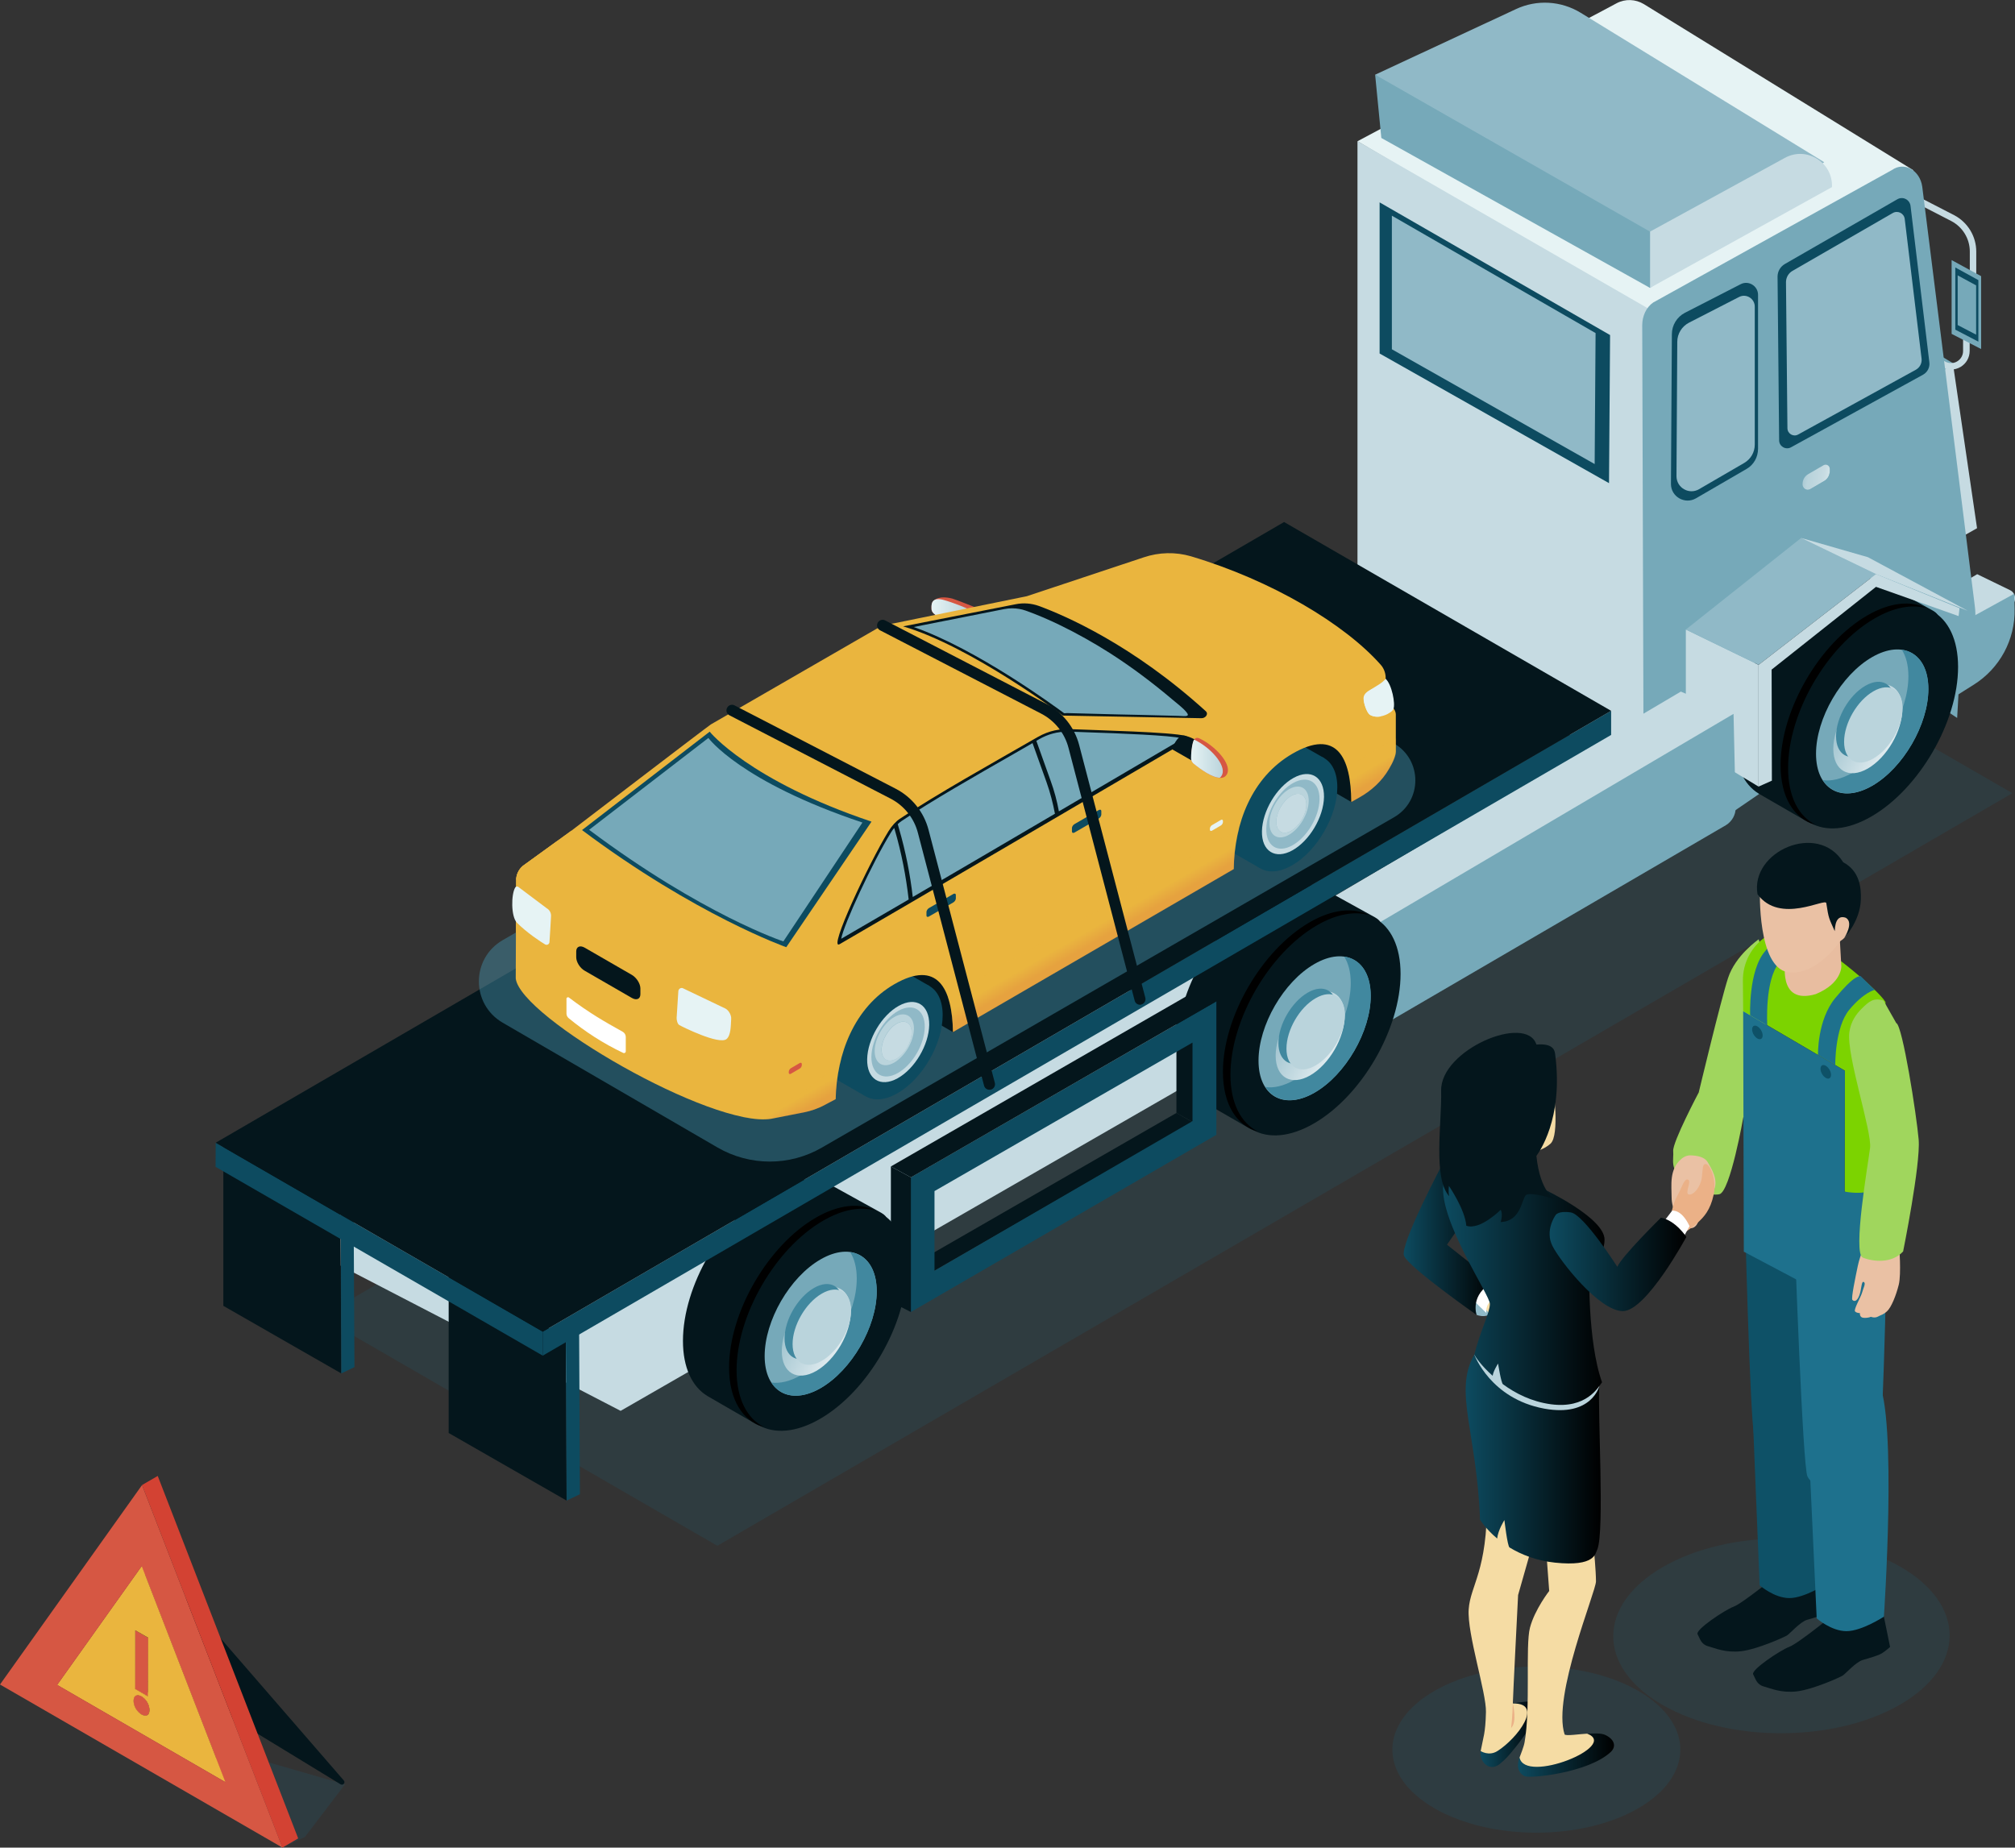 <?xml version="1.0" encoding="UTF-8"?> <svg xmlns="http://www.w3.org/2000/svg" xmlns:xlink="http://www.w3.org/1999/xlink" version="1.1" id="Layer_1" x="0px" y="0px" viewBox="0 0 1529.2 1402.3" style="enable-background:new 0 0 1529.2 1402.3;" xml:space="preserve"><rect x="0" y="0" width="1529.2" height="1402.3" fill="#333333" stroke="none"/> <style type="text/css"> .st0{opacity:0.16;enable-background:new ;} .st1{fill:#176D89;} .st2{fill:#76A9B9;} .st3{fill:#04161C;} .st4{fill:url(#SVGID_1_);} .st5{fill:url(#SVGID_00000175294129242601465330000016848717156588742329_);} .st6{fill:#41889F;} .st7{fill:url(#SVGID_00000071531909300031082670000003579367175767097756_);} .st8{fill:url(#SVGID_00000072999527818718726450000000142200952119930782_);} .st9{fill:#BAD4DC;} .st10{fill:#C6DBE2;} .st11{fill:#E6F3F4;} .st12{fill:url(#SVGID_00000161604774871787615390000003407936536873301687_);} .st13{fill:url(#SVGID_00000150066163830916932660000013058746616674088072_);} .st14{fill:url(#SVGID_00000092439573968009697890000011793336696801973647_);} .st15{fill:#90B9C7;} .st16{fill:url(#SVGID_00000175299804205051147720000014777582887583752887_);} .st17{fill:url(#SVGID_00000060002510134940504520000013651292048286155967_);} .st18{fill:#0D4B60;} .st19{fill:url(#SVGID_00000027580333326038722370000016780843042482443681_);} .st20{fill:url(#SVGID_00000058554359217054986900000014071355878409448109_);} .st21{opacity:0.5;} .st22{fill:#D65743;} .st23{fill:url(#SVGID_00000049919709095802574110000001553541866182328733_);} .st24{fill:#EAB53E;} .st25{opacity:0.2;fill:url(#SVGID_00000080189660310854612350000010117475921853636992_);enable-background:new ;} .st26{fill:url(#SVGID_00000103979380248310350010000013146847544413402265_);} .st27{fill:#FFFFFF;} .st28{opacity:0.16;fill:#176D89;enable-background:new ;} .st29{fill:url(#SVGID_00000083780569672894555680000012517548545359661216_);} .st30{fill:#D34233;} .st31{fill:#A0D65D;} .st32{fill:#0E5167;} .st33{fill:#7CD300;} .st34{fill:#1E718D;} .st35{fill:#E8BDA0;} .st36{fill:#EAC1A4;} .st37{fill:#F5DCA4;} .st38{fill:url(#SVGID_00000060031701724652359520000005635532278359189395_);} .st39{fill:url(#SVGID_00000182527067181873599070000012115755898755089835_);} .st40{fill:#EBB187;} .st41{fill:url(#SVGID_00000083790807028245333620000016065220550255044793_);} .st42{fill:url(#SVGID_00000181084754479446621800000007001745180557705360_);} .st43{fill:url(#SVGID_00000176021976308010879490000000914636778783717768_);} .st44{fill:url(#SVGID_00000134211474384286819760000000376183496973632140_);} </style> <g> <g id="uuid-be500b30-bb7d-4c9b-8afe-59262fe7690e"> <g> <g class="st0"> <polygon class="st1" points="1527.2,602 544.4,1173.2 243.5,999.4 1226.3,428.3 "></polygon> </g> <g> <g> <g> <polygon class="st2" points="1482.7,276 1464.1,264.9 1467.2,287.6 "></polygon> <g> <path class="st3" d="M274.6,905.8c0,20.4,7,34.8,18.5,41.8c0.3,0.2,36.1,20.9,36.5,21.1c11.9,6.7,4.3-8.4,22.4-18.9 c36.4-21,65.8-71.8,65.8-113.5c0-20.6,19.1-20.8,7.4-27.7c-0.3-0.2-38.4-21.3-38.7-21.4c-11.9-6.4-28.1-5.2-46,5.1 C304,813.2,274.6,864,274.6,905.8L274.6,905.8z"></path> <path class="st3" d="M312.7,927.4c0,41.7,29.5,58.5,65.8,37.5c36.4-21,65.8-71.8,65.8-113.5s-29.5-58.5-65.8-37.5 C342.2,834.8,312.7,885.7,312.7,927.4z"></path> <radialGradient id="SVGID_1_" cx="-3867.685" cy="514.823" r="71.12" gradientTransform="matrix(-1 0 0 -1 -3502.72 1402)" gradientUnits="userSpaceOnUse"> <stop offset="0" style="stop-color:#FFFFFF"></stop> <stop offset="1" style="stop-color:#000000"></stop> </radialGradient> <path class="st4" d="M375.4,812.3c17.4-10.1,33.3-11.4,45-5.5c-11-3.1-24.6-0.8-39.4,7.7c-36.4,21-65.8,71.8-65.8,113.5 c0,21.7,8,36.7,20.8,43.1c-16.1-4.5-26.5-20.5-26.5-45.3C309.5,884.1,339,833.3,375.4,812.3L375.4,812.3z"></path> <linearGradient id="SVGID_00000081641455585473046780000007331967677312364942_" gradientUnits="userSpaceOnUse" x1="-3847.488" y1="528.076" x2="-3999.658" y2="444.746" gradientTransform="matrix(-1 0 0 -1 -3502.72 1402)"> <stop offset="0" style="stop-color:#76A9B9"></stop> <stop offset="0.14" style="stop-color:#76A9B9"></stop> <stop offset="0.33" style="stop-color:#90B9C7"></stop> <stop offset="0.55" style="stop-color:#BAD4DC"></stop> <stop offset="0.58" style="stop-color:#BAD4DC"></stop> <stop offset="0.76" style="stop-color:#C6DBE2"></stop> <stop offset="1" style="stop-color:#E6F3F4"></stop> </linearGradient> <path style="fill:url(#SVGID_00000081641455585473046780000007331967677312364942_);" d="M379,843.9 c-23.5,13.5-42.5,46.5-42.5,73.4s19.1,37.8,42.5,24.3s42.5-46.5,42.5-73.4S402.5,830.3,379,843.9L379,843.9z"></path> <path class="st6" d="M363.9,931.8c23.5-13.5,42.5-46.5,42.5-73.4c0-8.3-1.8-15.1-5-20.1c12.1,1.7,20.2,12.3,20.2,29.8 c0,26.9-19.1,59.8-42.5,73.4c-16.2,9.4-30.4,7-37.5-4.2C348,938.2,355.7,936.5,363.9,931.8L363.9,931.8z"></path> <linearGradient id="SVGID_00000096025772680321932260000012929736294555783608_" gradientUnits="userSpaceOnUse" x1="6081.891" y1="542.75" x2="6193.96" y2="484.641" gradientTransform="matrix(1 0 0 -1 -5781.49 1402)"> <stop offset="0" style="stop-color:#41889F"></stop> <stop offset="1" style="stop-color:#FFFFFF"></stop> </linearGradient> <path style="fill:url(#SVGID_00000096025772680321932260000012929736294555783608_);" d="M349.5,913.5 c0,16.6,11.8,23.3,26.2,15c14.5-8.4,26.2-28.6,26.2-45.3s-11.8-23.3-26.2-15C361.3,876.6,349.5,896.9,349.5,913.5z"></path> <linearGradient id="SVGID_00000142880125371211182980000010805385709515754679_" gradientUnits="userSpaceOnUse" x1="6168.567" y1="537.621" x2="6141.948" y2="483.651" gradientTransform="matrix(1 0 0 -1 -5781.49 1402)"> <stop offset="1.000000e-02" style="stop-color:#90B9C7"></stop> <stop offset="0.23" style="stop-color:#BAD4DC"></stop> <stop offset="0.36" style="stop-color:#BAD4DC"></stop> <stop offset="0.43" style="stop-color:#90B9C7"></stop> <stop offset="0.49" style="stop-color:#76A9B9"></stop> <stop offset="0.56" style="stop-color:#76A9B9"></stop> <stop offset="0.61" style="stop-color:#41889F"></stop> <stop offset="0.76" style="stop-color:#76A9B9"></stop> <stop offset="1" style="stop-color:#76A9B9"></stop> </linearGradient> <path style="fill:url(#SVGID_00000142880125371211182980000010805385709515754679_);" d="M351.7,904 c0,14.1,10,19.8,22.2,12.7s22.2-24.2,22.2-38.3s-10-19.8-22.2-12.7S351.7,889.9,351.7,904z"></path> <path class="st9" d="M357.7,908.1c0,14.1,10,19.8,22.2,12.7s22.2-24.2,22.2-38.3s-10-19.8-22.2-12.7S357.7,894,357.7,908.1z"></path> </g> <path class="st10" d="M1436.2,509.9l-31.1-17.8l95.4-56.3l24.9,12.1c5,2.4,5.2,9.5,0.3,12.2L1436.2,509.9L1436.2,509.9z"></path> <path class="st10" d="M1494.8,208.7h5v-17.7c0-11.7-6.5-22.3-16.8-27.7l-25.8-13.3l-2.3,4.4l25.8,13.3 c8.7,4.5,14.2,13.4,14.2,23.2V208.7L1494.8,208.7z"></path> <path class="st10" d="M1480.7,280.5c2.5,0,4.9-0.7,7.2-2c4.3-2.6,6.9-7.1,6.9-12.2V255h-5v11.4c0,3.3-1.7,6.2-4.5,7.9 c-2.8,1.7-6.2,1.7-9.1,0.1l-32.1-17.6l-2.4,4.4l32.1,17.6C1476,280,1478.4,280.5,1480.7,280.5L1480.7,280.5z"></path> <polygon class="st10" points="919.1,738.3 919.1,813 471,1070.8 236.5,949.3 232.8,887.6 "></polygon> <polygon class="st10" points="1469.7,418.2 1500.4,400.9 1482.1,276 1458.6,293.3 "></polygon> <path class="st11" d="M1452.2,129.3L1247.5,3.1c-6.3-3.8-14.1-4.1-20.7-0.6l-196.6,104.7l218.7,129.8L1452.2,129.3 L1452.2,129.3z"></path> <polygon class="st10" points="1250.4,233.9 1030.2,107.1 1030.2,462.7 1265.8,601.4 "></polygon> <path class="st2" d="M1481.9,502l-215.8,147.8c-8.3,5.7-18.6-1.4-18.6-12.7l-1.2-390.2c0-7.1,3.1-13.7,8.3-17.3L1435.9,129 c9.2-6.5,21.1,0.1,22.9,12.6l39.9,318.4C1501,476.8,1494.3,493.5,1481.9,502L1481.9,502z"></path> <path class="st2" d="M1528.7,450.6l-103.3,56.8l6.3,54l66.3-41.8c19.7-12.4,31.4-34.2,30.9-57.4L1528.7,450.6L1528.7,450.6z"></path> <polygon class="st2" points="1485.3,544.9 1424.1,504.2 1425.3,442.6 1489.8,464.5 "></polygon> <g> <path class="st3" d="M1316.3,560.6c0,20.4,7,34.8,18.5,41.8c0.3,0.2,36.1,20.9,36.5,21.1c11.9,6.7,4.3-8.4,22.3-18.9 c36.4-21,65.8-71.8,65.8-113.5c0-20.6,19.1-20.8,7.4-27.7c-0.3-0.2-38.4-21.3-38.7-21.4c-11.9-6.4-28.1-5.2-46,5.1 C1345.8,468,1316.3,518.9,1316.3,560.6L1316.3,560.6z"></path> <path class="st3" d="M1354.4,582.2c0,41.7,29.5,58.5,65.8,37.5s65.8-71.8,65.8-113.5s-29.5-58.5-65.8-37.5 S1354.4,540.5,1354.4,582.2L1354.4,582.2z"></path> <radialGradient id="SVGID_00000183240455589637250810000006220255884546057911_" cx="-5073.43" cy="859.994" r="71.12" gradientTransform="matrix(1 0 0 -1 0 1402)" gradientUnits="userSpaceOnUse"> <stop offset="0" style="stop-color:#FFFFFF"></stop> <stop offset="1" style="stop-color:#000000"></stop> </radialGradient> <path style="fill:url(#SVGID_00000183240455589637250810000006220255884546057911_);" d="M1417.1,467.1 c17.4-10.1,33.3-11.4,45-5.5c-11-3.1-24.6-0.8-39.3,7.7c-36.4,21-65.8,71.8-65.8,113.6c0,21.7,8,36.7,20.8,43.1 c-16.1-4.5-26.5-20.5-26.5-45.3C1351.3,538.9,1380.8,488.1,1417.1,467.1L1417.1,467.1z"></path> <path class="st2" d="M1420.8,498.7c-23.5,13.5-42.6,46.5-42.6,73.4s19.1,37.8,42.6,24.3s42.6-46.5,42.6-73.4 S1444.3,485.2,1420.8,498.7z"></path> <path class="st6" d="M1405.7,586.6c23.5-13.5,42.6-46.5,42.6-73.4c0-8.3-1.8-15.1-5-20.1c12.1,1.6,20.2,12.3,20.2,29.8 c0,26.9-19.1,59.8-42.6,73.4c-16.2,9.4-30.3,7-37.5-4.2C1389.8,593,1397.5,591.3,1405.7,586.6L1405.7,586.6z"></path> <linearGradient id="SVGID_00000018919098076364444990000015315812030366615732_" gradientUnits="userSpaceOnUse" x1="7123.63" y1="887.92" x2="7235.701" y2="829.811" gradientTransform="matrix(1 0 0 -1 -5781.49 1402)"> <stop offset="0" style="stop-color:#41889F"></stop> <stop offset="1" style="stop-color:#FFFFFF"></stop> </linearGradient> <path style="fill:url(#SVGID_00000018919098076364444990000015315812030366615732_);" d="M1391.3,568.3 c0,16.6,11.8,23.3,26.2,15c14.5-8.4,26.2-28.6,26.2-45.3s-11.8-23.3-26.2-15C1403,531.4,1391.3,551.7,1391.3,568.3z"></path> <path class="st6" d="M1393.4,558.8c0,14.1,9.9,19.8,22.2,12.7s22.2-24.2,22.2-38.3s-9.9-19.8-22.2-12.7 S1393.4,544.7,1393.4,558.8z"></path> <path class="st9" d="M1399.5,563c0,14.1,9.9,19.8,22.2,12.7s22.2-24.2,22.2-38.3s-9.9-19.8-22.2-12.7 S1399.5,548.9,1399.5,563z"></path> </g> <linearGradient id="SVGID_00000065059153363861676770000007456558374791909765_" gradientUnits="userSpaceOnUse" x1="7126.16" y1="1045.331" x2="7177.21" y2="1036.901" gradientTransform="matrix(1 0 0 -1 -5781.49 1402)"> <stop offset="0" style="stop-color:#76A9B9"></stop> <stop offset="0.14" style="stop-color:#76A9B9"></stop> <stop offset="0.33" style="stop-color:#90B9C7"></stop> <stop offset="0.55" style="stop-color:#BAD4DC"></stop> <stop offset="0.58" style="stop-color:#BAD4DC"></stop> <stop offset="0.76" style="stop-color:#C6DBE2"></stop> <stop offset="1" style="stop-color:#E6F3F4"></stop> </linearGradient> <path style="fill:url(#SVGID_00000065059153363861676770000007456558374791909765_);" d="M1383.9,353.1l-11.7,6.8 c-2.6,1.5-4.2,4.3-4.2,7.4v0.5c0,3,3.3,4.9,5.9,3.4l10.6-6.2c2.5-1.5,4.1-4.2,4.1-7.1v-2.2 C1388.5,353.4,1386,351.9,1383.9,353.1z"></path> <g> <path class="st2" d="M1384.4,365.1l-10.6,6.2c-2.5,1.5-5.6-0.2-5.8-3.1c0,0.1,0,0.2,0,0.3v2c0,3,3.3,4.9,5.9,3.4l10.6-6.2 c2.5-1.5,4.1-4.2,4.1-7.1V358C1388.5,360.9,1387,363.6,1384.4,365.1L1384.4,365.1z"></path> </g> <polygon class="st10" points="1279.4,563.7 1334.6,597 1334.6,504.6 1279.4,477.8 "></polygon> <polygon class="st15" points="1334.6,504.6 1423.7,435.7 1366.9,408.3 1279.4,477.8 "></polygon> <polygon class="st10" points="1423.7,435.7 1487.1,461.6 1486.4,467.6 1423.7,445.4 1344.5,508.2 1344.7,592.5 1334.6,597 1334.6,504.6 "></polygon> <polygon class="st10" points="1493.4,463.6 1417.6,422.9 1366.9,408.3 1423.7,435.7 "></polygon> <path class="st10" d="M1315.6,541.8l-40-16.9l-275.1,162.5c-5.8,3.5-9.5,9.7-9.7,16.5l-1.5,50.4l54,27.3L1315.6,541.8 L1315.6,541.8z"></path> <path class="st2" d="M1317.2,613l-1.6-71.2L1036,706.6c-5.2,3.1-8.4,8.7-8.4,14.8v51.1c0,8.1,8.8,13.1,15.8,9.1l266.4-155.3 C1314.4,623.5,1317.3,618.4,1317.2,613L1317.2,613z"></path> <g> <path class="st3" d="M893.1,793.5c0,20.4,7,34.8,18.5,41.8c0.3,0.2,36.1,20.9,36.5,21.1c11.9,6.7,4.3-8.4,22.3-18.9 c36.4-21,65.8-71.8,65.8-113.5c0-20.6,19.1-20.8,7.4-27.7c-0.3-0.2-38.4-21.3-38.7-21.4c-11.9-6.4-28.1-5.2-46,5.1 C922.6,701,893.1,751.8,893.1,793.5L893.1,793.5z"></path> <path class="st3" d="M931.3,815.2c0,41.7,29.5,58.5,65.8,37.5c36.4-21,65.8-71.8,65.8-113.5s-29.5-58.5-65.8-37.5 C960.7,722.6,931.3,773.4,931.3,815.2z"></path> <radialGradient id="SVGID_00000178201844511397675730000003786159816890525338_" cx="-4650.26" cy="627.073" r="71.12" gradientTransform="matrix(1 0 0 -1 0 1402)" gradientUnits="userSpaceOnUse"> <stop offset="0" style="stop-color:#FFFFFF"></stop> <stop offset="1" style="stop-color:#000000"></stop> </radialGradient> <path style="fill:url(#SVGID_00000178201844511397675730000003786159816890525338_);" d="M993.9,700 c17.4-10.1,33.3-11.4,45-5.5c-11-3.1-24.6-0.8-39.3,7.7c-36.4,21-65.8,71.8-65.8,113.5c0,21.7,8,36.7,20.8,43.1 c-16.1-4.5-26.5-20.5-26.5-45.3C928.1,771.8,957.6,721,993.9,700L993.9,700z"></path> <path class="st2" d="M997.6,731.6c-23.5,13.5-42.5,46.5-42.5,73.4s19.1,37.8,42.5,24.3c23.5-13.5,42.6-46.5,42.6-73.4 S1021.1,718.1,997.6,731.6L997.6,731.6z"></path> <path class="st6" d="M982.5,819.5c23.5-13.5,42.6-46.5,42.6-73.4c0-8.3-1.8-15.1-5-20.1c12.1,1.7,20.2,12.3,20.2,29.8 c0,26.9-19.1,59.8-42.5,73.4c-16.2,9.4-30.3,7-37.5-4.2C966.6,826,974.3,824.3,982.5,819.5L982.5,819.5z"></path> <linearGradient id="SVGID_00000108275430250433666260000002306678392636181132_" gradientUnits="userSpaceOnUse" x1="6700.464" y1="654.999" x2="6812.534" y2="596.889" gradientTransform="matrix(1 0 0 -1 -5781.49 1402)"> <stop offset="0" style="stop-color:#41889F"></stop> <stop offset="1" style="stop-color:#FFFFFF"></stop> </linearGradient> <path style="fill:url(#SVGID_00000108275430250433666260000002306678392636181132_);" d="M968.1,801.2 c0,16.6,11.8,23.3,26.2,15c14.5-8.4,26.2-28.6,26.2-45.3s-11.8-23.3-26.2-15C979.9,764.3,968.1,784.6,968.1,801.2z"></path> <path class="st6" d="M970.2,791.7c0,14.1,10,19.8,22.2,12.7c12.3-7.1,22.2-24.2,22.2-38.3s-10-19.8-22.2-12.7 C980.2,760.5,970.2,777.6,970.2,791.7z"></path> <path class="st9" d="M976.3,795.9c0,14.1,10,19.8,22.2,12.7c12.3-7.1,22.2-24.2,22.2-38.3s-10-19.8-22.2-12.7 C986.2,764.6,976.3,781.8,976.3,795.9z"></path> </g> <g> <polygon class="st3" points="697,957.4 709,964.5 905,851.6 892.8,844.7 "></polygon> <polygon class="st3" points="905.3,779.8 905.3,851.7 892.8,844.7 892.8,772.4 "></polygon> <path class="st18" d="M691.2,893.6v102.2l231.9-134.5V760L691.2,893.6L691.2,893.6z M905,850.9L709.2,964.5V904L905,791.3 V850.9L905,850.9z"></path> <polygon class="st3" points="691.3,893.6 691.3,995.8 676.1,988.1 676.1,885.3 "></polygon> <polygon class="st3" points="676.1,885.3 691.3,893.6 923.1,760 907.7,751.9 "></polygon> </g> <g> <path class="st3" d="M518.3,1017.7c0,20.4,7,34.8,18.5,41.8c0.3,0.2,36.1,20.9,36.5,21.1c11.9,6.7,4.3-8.4,22.3-18.9 c36.4-21,65.8-71.8,65.8-113.5c0-20.6,19.1-20.8,7.4-27.7c-0.3-0.2-38.4-21.3-38.7-21.4c-11.9-6.4-28.1-5.2-46,5.1 C547.8,925.2,518.3,976,518.3,1017.7L518.3,1017.7z"></path> <path class="st3" d="M556.5,1039.4c0,41.7,29.5,58.5,65.8,37.5c36.4-21,65.8-71.8,65.8-113.5s-29.5-58.5-65.8-37.5 C585.9,946.8,556.5,997.7,556.5,1039.4L556.5,1039.4z"></path> <radialGradient id="SVGID_00000042703802589098337960000003351957392900969636_" cx="-4275.45" cy="402.853" r="71.12" gradientTransform="matrix(1 0 0 -1 0 1402)" gradientUnits="userSpaceOnUse"> <stop offset="0" style="stop-color:#FFFFFF"></stop> <stop offset="1" style="stop-color:#000000"></stop> </radialGradient> <path style="fill:url(#SVGID_00000042703802589098337960000003351957392900969636_);" d="M619.1,924.2 c17.4-10.1,33.3-11.4,45-5.5c-11-3.1-24.6-0.8-39.3,7.7c-36.4,21-65.8,71.8-65.8,113.6c0,21.7,8,36.7,20.8,43.1 c-16.1-4.5-26.5-20.5-26.5-45.3C553.3,996.1,582.8,945.2,619.1,924.2L619.1,924.2z"></path> <path class="st2" d="M622.8,955.8c-23.5,13.5-42.5,46.5-42.5,73.4s19.1,37.8,42.5,24.3c23.5-13.6,42.5-46.5,42.5-73.4 S646.3,942.3,622.8,955.8L622.8,955.8z"></path> <path class="st6" d="M607.7,1043.8c23.5-13.6,42.5-46.5,42.5-73.4c0-8.3-1.8-15.1-5-20.1c12.1,1.7,20.2,12.3,20.2,29.8 c0,26.9-19.1,59.8-42.5,73.4c-16.2,9.4-30.3,7-37.5-4.2C591.8,1050.2,599.5,1048.5,607.7,1043.8L607.7,1043.8z"></path> <linearGradient id="SVGID_00000105426936135426376020000004676424896626905738_" gradientUnits="userSpaceOnUse" x1="6325.65" y1="430.781" x2="6437.721" y2="372.671" gradientTransform="matrix(1 0 0 -1 -5781.49 1402)"> <stop offset="0" style="stop-color:#41889F"></stop> <stop offset="1" style="stop-color:#FFFFFF"></stop> </linearGradient> <path style="fill:url(#SVGID_00000105426936135426376020000004676424896626905738_);" d="M593.3,1025.5 c0,16.6,11.8,23.3,26.2,15c14.5-8.4,26.2-28.6,26.2-45.3s-11.8-23.3-26.2-15C605.1,988.6,593.3,1008.8,593.3,1025.5 L593.3,1025.5z"></path> <path class="st6" d="M595.4,1015.9c0,14.1,10,19.8,22.2,12.7c12.3-7.1,22.2-24.2,22.2-38.3s-10-19.8-22.2-12.7 C605.4,984.7,595.4,1001.8,595.4,1015.9z"></path> <path class="st9" d="M601.5,1020.1c0,14.1,10,19.8,22.2,12.7c12.3-7.1,22.2-24.2,22.2-38.3s-10-19.8-22.2-12.7 C611.4,988.9,601.5,1006,601.5,1020.1L601.5,1020.1z"></path> </g> <path class="st15" d="M1043.6,56.7l106.9-49.8c15.8-7.4,34.2-6.3,49.1,2.8l184.8,113.4l-132.2,95.4L1043.6,56.7L1043.6,56.7z"></path> <path class="st10" d="M1252.2,218.5l138.1-76.5l0,0c0.8-18.8-19.2-31.2-35.7-22.2l-102.4,56L1252.2,218.5L1252.2,218.5z"></path> <polygon class="st2" points="1252.2,175.8 1043.6,56.7 1048.3,104.7 1252.2,218.5 "></polygon> <path class="st18" d="M1325.5,355.9l-38.4,22.3c-8.4,4.9-19.1-1.2-19-11l0.7-113.6c0-6.8,3.9-13.1,9.9-16.2l42.3-21.7 c6-3.1,13.2,1.3,13.2,8.1v116.7C1334.2,347,1330.9,352.8,1325.5,355.9L1325.5,355.9z"></path> <path class="st15" d="M1323.8,351.3l-34.4,20c-7.6,4.4-17.1-1.1-17.1-9.9l0.6-102c0-6.1,3.5-11.7,8.9-14.5l38-19.5 c5.4-2.8,11.9,1.2,11.9,7.3v104.8C1331.7,343.2,1328.7,348.4,1323.8,351.3L1323.8,351.3z"></path> <path class="st18" d="M1449.9,156.1l14.3,118.9c0.5,3.8-1.4,7.5-4.8,9.4l-100.2,55.1c-4,2.2-9-0.7-9-5.3L1349,210 c0-4,2.1-7.6,5.5-9.6l85.3-49.1C1444,148.8,1449.2,151.4,1449.9,156.1L1449.9,156.1z"></path> <path class="st15" d="M1445.5,166.1l12.8,106.1c0.4,3.4-1.3,6.7-4.3,8.4l-89.4,49.2c-3.6,2-8-0.6-8.1-4.7l-1.1-110.9 c0-3.5,1.8-6.8,4.9-8.6l76.1-43.9C1440.2,159.5,1444.9,161.8,1445.5,166.1L1445.5,166.1z"></path> <polygon class="st3" points="430,1138.9 340.5,1087.6 340.5,964.6 429.4,1015.6 "></polygon> <polygon class="st18" points="439.5,1010.3 440.1,1134.1 430,1138.9 429.4,1015.6 "></polygon> <polygon class="st3" points="259,1042.4 169.5,991.1 169.5,868.1 258.4,919.1 "></polygon> <polygon class="st18" points="268.4,926.5 269,1037.6 259,1042.4 258.6,920.6 "></polygon> <g> <polygon class="st18" points="1222.7,539.5 1222.7,557.8 411.9,1028.9 411.9,1010.7 "></polygon> <polygon class="st18" points="411.9,1010.7 411.9,1028.9 163.6,885.6 163.7,867.3 "></polygon> <polygon class="st3" points="1222.7,539.5 411.9,1010.7 163.7,867.3 974.5,396.2 "></polygon> </g> <g> <g class="st21"> <path class="st6" d="M381.5,776.2l163,94.7c24.5,14.2,54.7,14.3,79.2,0.1l434.2-250.7c21.6-12.4,21.6-43.5,0.1-56L881.9,462 c-20-11.6-44.7-11.6-64.7-0.1L381.6,713.5C357.4,727.4,357.4,762.2,381.5,776.2L381.5,776.2z"></path> </g> <g id="uuid-9c9f3c76-b640-4a5c-891e-1139708d59ed"> <g> <g> <path class="st22" d="M708.7,465.7c-1.2-1-1.9-2.4-1.8-4c0-1.8,0-0.8,0.3-3.5c0.6-2.6,4.9-6.6,15.5-3.9 c1.5,0.4,17.2,6.4,18.7,7.3c10.5,6.5-9.8,15-12.1,15C723.4,476.8,714.7,470.6,708.7,465.7L708.7,465.7z"></path> <linearGradient id="SVGID_00000072974453591220651170000010345614994831639176_" gradientUnits="userSpaceOnUse" x1="-1918.977" y1="936.371" x2="-1890.44" y2="936.371" gradientTransform="matrix(1 0 0 -1 2625.84 1402)"> <stop offset="0" style="stop-color:#E6F3F4"></stop> <stop offset="1" style="stop-color:#BAD4DC"></stop> </linearGradient> <path style="fill:url(#SVGID_00000072974453591220651170000010345614994831639176_);" d="M715.6,455.2 c7.7,2,18.9,6.8,19.8,7.3l-6.7,14.1c-5.7-0.1-14.1-6-20-10.9c-1.2-1-1.9-2.5-1.8-4.1C706.9,459.8,706.1,452.8,715.6,455.2 L715.6,455.2z"></path> </g> <polygon class="st3" points="1006.3,541.9 1027.6,558.5 1033.7,578.2 1033.7,591.7 1025.7,608.8 952.5,566.5 "></polygon> <polygon class="st3" points="703.8,716.5 725.2,733.1 731.3,752.8 731.3,766.3 723.3,783.4 650.1,741.1 "></polygon> <g> <g id="uuid-1bba2ed4-456d-4913-b253-2486e38453f9"> <path class="st18" d="M659.7,738.4c9.5-5.5,18.2-6,24.4-2.3l21.4,12.3L656.8,832l-21.4-12.3c-6-3.6-9.8-11.2-9.8-22 C625.6,775.8,640.9,749.3,659.7,738.4L659.7,738.4z"></path> <path id="uuid-9597889d-bbdb-4054-a18a-a01073ce3576" class="st18" d="M647,810c0,21.8,15.3,30.6,34.2,19.7 s34.2-37.4,34.2-59.2s-15.3-30.6-34.2-19.7S647,788.2,647,810z"></path> </g> <g> <path class="st10" d="M681.2,818.4c13-7.2,23.7-25.3,24-40.5c0.2-15.2-10.1-21.7-23.1-14.5s-23.7,25.3-24,40.5 C657.8,819.1,668.2,825.6,681.2,818.4z"></path> <path class="st15" d="M681.2,814.5c11.2-6.2,20.4-21.8,20.6-34.9c0.2-13.1-8.7-18.6-19.9-12.5s-20.4,21.8-20.6,34.9 C661.2,815.1,670.1,820.7,681.2,814.5z"></path> <g> <path class="st10" d="M680.3,803.6c6.3-3.5,11.5-12.3,11.6-19.7s-4.9-10.5-11.2-7c-6.3,3.5-11.5,12.3-11.6,19.7 S673.9,807.1,680.3,803.6z"></path> <path class="st9" d="M663.8,797.4c0,0.4,0,0.8,0,1.2c0.4,8.8,6.7,12.4,14.6,8c8.2-4.6,15-16,15.2-25.7 c0.1-9.6-6.4-13.7-14.6-9.2c-4.4,2.4-8.3,6.8-11.1,11.8C665.4,788,663.9,792.9,663.8,797.4L663.8,797.4z M669,796.5 c0-1.7,0.3-3.5,0.9-5.4s1.3-3.6,2.2-5.3c2.1-3.8,5.2-7.2,8.5-9c6.3-3.5,11.3-0.3,11.2,7c-0.1,7.4-5.3,16.2-11.6,19.7 c-6.1,3.3-10.9,0.6-11.2-6.2C669,797.1,669,796.8,669,796.5L669,796.5z"></path> </g> </g> </g> <g> <g id="uuid-3526b4dd-f82e-429f-bf74-4d5d0785f2bb"> <path class="st18" d="M959.3,565.5c9.5-5.5,18.2-6,24.4-2.3l21.4,12.3L956.3,659l-21.4-12.3c-6-3.6-9.8-11.2-9.8-22 C925.2,602.9,940.5,576.4,959.3,565.5L959.3,565.5z"></path> <path id="uuid-bcefdf5b-f683-4496-bb43-d97f5203014a" class="st18" d="M946.5,637c0,21.8,15.3,30.6,34.2,19.7 s34.2-37.4,34.2-59.2s-15.3-30.6-34.2-19.7C961.8,588.7,946.5,615.2,946.5,637z"></path> </g> <g> <path class="st10" d="M980.8,645.4c13-7.2,23.7-25.3,24-40.5c0.2-15.2-10.1-21.7-23.1-14.5s-23.7,25.3-24,40.5 C957.4,646.1,967.8,652.6,980.8,645.4z"></path> <path class="st15" d="M980.8,641.6c11.2-6.2,20.4-21.8,20.6-34.9c0.2-13.1-8.7-18.6-19.9-12.5S961.1,616,961,629.1 C960.8,642.2,969.7,647.8,980.8,641.6z"></path> <g> <path class="st10" d="M979.8,630.6c6.3-3.5,11.5-12.3,11.6-19.7s-4.9-10.5-11.2-7c-6.3,3.5-11.5,12.3-11.6,19.7 S973.5,634.1,979.8,630.6z"></path> <path class="st9" d="M963.4,624.5c0,0.4,0,0.8,0,1.2c0.4,8.8,6.7,12.4,14.6,8c8.2-4.5,15-16,15.2-25.7 c0.1-9.6-6.4-13.7-14.6-9.2c-4.4,2.4-8.3,6.8-11.1,11.8C965,615,963.4,620,963.4,624.5L963.4,624.5z M968.6,623.6 c0-1.7,0.3-3.5,0.9-5.4s1.3-3.6,2.2-5.3c2.1-3.8,5.2-7.2,8.5-9c6.3-3.5,11.3-0.3,11.2,7c-0.1,7.4-5.3,16.2-11.6,19.7 c-6.1,3.3-10.9,0.6-11.2-6.2C968.6,624.2,968.6,623.9,968.6,623.6L968.6,623.6z"></path> </g> </g> </g> <path class="st24" d="M391.7,668.1c0-4.3,1.9-8.3,5.2-11l36.7-26.6c0,0,103.9-79.5,105.9-80.7l125.6-72.5 c3.9-2.3,8.3-3.7,12.8-4.1l101.4-20.7L868,423c11.6-3.9,24.1-4.2,35.8-0.8c61.3,18.3,116.7,51.4,144.1,82.4 c2.8,3.2,4.1,7.5,3.6,11.8c-0.4,3.5-1,7.1-0.2,9.9c2,7.7,8,11,8,16.1v27.8c0,3.1-2,8.1-5.2,13.4 c-5.3,9.2-13.3,16.5-22.6,21.7l-6,3.4c-0.2-34.4-11.4-55.9-44.6-36.7c-31.1,18-44.2,53.1-44.6,87.6L723.2,783.3 c-0.5-33.4-11.9-55.1-44.5-36.3c-30.6,17.7-43.8,53.2-44.5,87.2l-8.1,4.3c-5.1,2.8-10.6,4.7-16.3,5.8l-24.5,4.8 c-44.8,7.3-190.7-77.1-193.9-106.5L391.7,668.1L391.7,668.1z"></path> <path class="st24" d="M391.7,668.1c0-4.3,1.9-8.3,5.2-11l26-18.8c15.9,11.9,32.8,22.7,48.7,34.4 c29.7,21.8,99.6,41.3,133.2,56.7c-19.1,14-24.5,34.5-31.2,49.8c-5.5,12.5-19.8,18.8-32.9,14.7 c-78.2-24.3-149.1-85.9-149.1-85.9L391.7,668.1L391.7,668.1z"></path> </g> <linearGradient id="SVGID_00000042711100274042995410000008817790121367868593_" gradientUnits="userSpaceOnUse" x1="7275.746" y1="698.071" x2="7255.666" y2="663.291" gradientTransform="matrix(-1 0 0 -1 8086.47 1402)"> <stop offset="0" style="stop-color:#EAB53E"></stop> <stop offset="0.24" style="stop-color:#EAB53E"></stop> <stop offset="0.49" style="stop-color:#D65743"></stop> <stop offset="0.7" style="stop-color:#D65743"></stop> <stop offset="0.88" style="stop-color:#0D4B60"></stop> <stop offset="1" style="stop-color:#04161C"></stop> </linearGradient> <path style="opacity:0.2;fill:url(#SVGID_00000042711100274042995410000008817790121367868593_);enable-background:new ;" d=" M940.4,629c-2.5,10-3.8,20.4-3.9,30.7L723.2,783.4c-0.2-10.3-1.4-19.4-3.9-26.7L940.4,629L940.4,629z M1022.2,581.9 c2.4,7.3,3.5,16.5,3.5,26.9l6-3.4c9.2-5.2,17.2-12.6,22.6-21.7c3.1-5.3,5.2-10.3,5.2-13.4v-9.8L1022.2,581.9L1022.2,581.9z M562.1,847.5c9.2,2,17.2,2.8,23.2,1.8l24.5-4.8c6.4-1.4,10.1-3,16.3-5.8l8.1-4.3c0.2-10.3,1.6-20.8,4.3-30.9 C616.2,827.8,590.5,842,562.1,847.5L562.1,847.5z"></path> <path class="st24" d="M396.9,657.1l36.7-26.6c50.5,38.8,107.1,72.1,171.2,98.8l-40.1,28.4c-5.8,3.7-23.7-2.2-46.2-12.2 c-36.5-16.2-69.3-35.5-101.7-58.8c-19.5-14-25.1-19.2-25.1-19.2C392,663.5,393.8,659.7,396.9,657.1z"></path> <path class="st3" d="M911.7,545.1l-105.1-2c0,0-69.6-52.5-121.2-67.7l85.4-16.8c5.9-1.2,12-0.7,17.6,1.3 c20.1,7.4,71.2,29.5,126.7,79.9C917.4,542,914.8,545.2,911.7,545.1L911.7,545.1z"></path> <path class="st2" d="M900.2,543.4c1.8-0.2,1.5-1.3,0.2-2.9c-3.1-3.7-7.1-6.5-10.7-9.6c-15-12.7-30.7-24.5-47.2-35.1 c-12.4-7.9-25.2-15.1-38.4-21.5c-8.3-4-16.8-7.7-25.5-10.8c-3.3-1.2-6.9-1.8-10.5-1.8c-2,0-4.1,0.2-6.1,0.6l-68.6,13.6 c48,16.7,107.8,60.7,114,65.3c0.3,0.3,1.8,0,2.2,0c7.6,0.2,15.1,0.4,22.7,0.6c11.2,0.3,22.5,0.6,33.7,0.8 c9.2,0.2,18.4,0.5,27.6,0.7c2.1,0,4.2,0.3,6.2,0.2C899.9,543.5,900.1,543.5,900.2,543.4L900.2,543.4z"></path> <path class="st3" d="M812.3,553.4c-7.4-0.3-15.7,0.8-24.8,6c-35.1,20.2-76.8,43.4-104.7,62.1c-3,2-6,5.3-8.6,9.5 c-14.4,23.4-46.2,90.9-37,85.6c29.1-16.8,231.5-135.4,260.7-152.6c4.5-2.6,3.2-5.2,1.8-5.5 C888.9,555.6,834.1,554.3,812.3,553.4L812.3,553.4z"></path> <path class="st18" d="M661.4,623.6l-64.7,95.3c0,0-68.6-24.2-155-88.9l96.9-74.7C538.5,555.4,568.6,592.4,661.4,623.6z"></path> <path class="st2" d="M654.5,624.3l-60,90.2c0,0-61.1-20.1-147.4-84.7l90.5-69.7C537.6,560.1,561.6,593.2,654.5,624.3 L654.5,624.3z"></path> <path class="st2" d="M797.3,592.5l-10.8-30.2l2-1.2c6.8-3.9,13.9-5.8,21.7-5.8c0.7,0,1.4,0,2,0l13.1,0.5 c24.3,0.8,62.8,2.3,71.5,4.5c0,0.2-0.3,1-2.1,2c-11.3,6.7-48.3,28.4-91.1,53.5C802.2,608,800.1,600.2,797.3,592.5 L797.3,592.5z M689.6,682.7c-2-17.6-5.4-35.2-10.5-52.7l-0.5-1.6c-0.9,1.1-1.8,2.3-2.6,3.7c-13.9,22.6-35.7,69.6-37.6,80.4 C647,707.5,665.8,696.5,689.6,682.7L689.6,682.7z M783.6,564l-13.2,7.6c-30.4,17.4-63.2,36.1-86.3,51.6 c-0.9,0.6-1.8,1.4-2.8,2.3l1,3.5c5,17.2,8.4,34.5,10.4,51.8c31.8-18.6,71.7-41.9,107.9-63.2c-1.5-8-3.6-16.1-6.4-24 L783.6,564L783.6,564z"></path> <g> <path class="st3" d="M898.9,558.3c4.6,0.9,10.4,4.1,12.2,5.7l-2.7,15.5l-18.7-10.7C889.2,568.4,893.5,557.3,898.9,558.3z"></path> <path class="st22" d="M905.8,579.5c-1.2-1-1.9-2.4-1.8-4c0-3,0.3-8.1,1.5-12.3c0.6-2.3,2-4,4.7-2.8 c12.2,5.8,24.1,19,21.3,26.4C927.9,595.7,914.2,586.4,905.8,579.5L905.8,579.5z"></path> <linearGradient id="SVGID_00000067938812369691209310000017886519357466359977_" gradientUnits="userSpaceOnUse" x1="-1721.911" y1="826.17" x2="-1697.783" y2="826.17" gradientTransform="matrix(1 0 0 -1 2625.84 1402)"> <stop offset="0" style="stop-color:#E6F3F4"></stop> <stop offset="1" style="stop-color:#BAD4DC"></stop> </linearGradient> <path style="fill:url(#SVGID_00000067938812369691209310000017886519357466359977_);" d="M903.9,575.5 c0-3,0.3-8.1,1.5-12.3c0.2-0.7,0.5-1.3,0.8-1.9c12.3,5.8,24.2,19.1,21.4,26.4c-0.5,1.2-1.1,2-1.9,2.6 c-5.7-0.1-14.1-6-20-10.8C904.6,578.5,903.9,577.1,903.9,575.5L903.9,575.5z"></path> </g> <g> <path class="st11" d="M393.3,673.1c-0.8-0.5-1.8-0.3-2.3,0.5c-3.1,5.1-3.3,22,1.3,26.7c7.2,7.4,18.3,14.7,21.4,16.5 c1.4,0.8,3.2-0.1,3.3-1.8c0.3-4.8,0.9-13.5,1.2-19.7c0.1-2.4-1.1-4.7-3.2-5.9L393.3,673.1L393.3,673.1z"></path> <path class="st11" d="M514.8,752.2l-1.3,20.3c-0.1,1.5,0.6,4.6,1.9,5.4c1.7,1.1,30.4,15.4,36,10.7c3.3-2.8,3.2-10,3.5-15.3 c0.2-2.8-1.8-6.4-4.3-7.8l-32-15.3C517.1,749.2,515,750.3,514.8,752.2L514.8,752.2z"></path> </g> <path class="st11" d="M1039.7,542.5c-2.3-1.4-4.8-9.2-4.7-11.7c0.2-7.3,11-9,16.6-15.6c4.7,4.3,7.5,19,5.9,22.9 C1056.4,541.1,1046.3,546.5,1039.7,542.5L1039.7,542.5z"></path> <path class="st11" d="M1041.4,522.8c-0.5,3.7,1.8,12.4,6.6,20.9c-2.7,0.7-6,0.2-8.3-1.1c-2.3-1.4-4.9-8.6-4.9-12.6 C1034.8,526.6,1037.8,524.6,1041.4,522.8z"></path> <path class="st18" d="M705,695.6l18.5-10.7c1-0.6,1.9-1.9,1.9-3v-2.6c0-1-0.8-1.4-1.9-0.8L705,689.2c-1,0.6-1.9,1.9-1.9,3 v2.6C703.1,695.9,704,696.2,705,695.6z"></path> <path class="st18" d="M815.4,631.9l18.5-10.7c1-0.6,1.9-1.9,1.9-3v-2.6c0-1-0.8-1.4-1.9-0.8l-18.5,10.7 c-1,0.6-1.9,1.9-1.9,3v2.6C813.5,632.1,814.4,632.5,815.4,631.9z"></path> <g> <path class="st11" d="M919.9,630.4l6.5-3.8c1-0.5,1.7-1.8,1.7-2.7v-0.8c0-1-0.8-1.3-1.7-0.7l-6.5,3.8 c-1,0.5-1.7,1.8-1.7,2.7v0.8C918.2,630.6,918.9,631,919.9,630.4z"></path> <path class="st22" d="M600.3,814.9l6.5-3.8c1-0.5,1.7-1.8,1.7-2.7v-0.8c0-1-0.8-1.3-1.7-0.7l-6.5,3.8 c-1,0.5-1.7,1.8-1.7,2.7v0.8C598.6,815.1,599.4,815.5,600.3,814.9z"></path> </g> <path class="st3" d="M443.8,736.8l35.7,20.6c3.6,2.1,6.5,0.8,6.5-2.8v-4.4c0-3.6-2.9-8.2-6.5-10.3l-35.7-20.6 c-3.6-2.1-6.5-0.8-6.5,2.8v4.4C437.3,730.2,440.2,734.8,443.8,736.8z"></path> <path class="st27" d="M431.9,757.2c15.3,11.6,26.7,18.1,40.7,25.9c1.4,0.8,2.3,2.3,2.3,3.9V798c0,0.9-1,1.5-1.8,1.2 c-15.5-7.3-29.5-16.5-41.6-26.5c-1-0.9-1.6-2.1-1.6-3.5v-11.1C429.8,757.1,431.1,756.5,431.9,757.2L431.9,757.2z"></path> </g> </g> </g> <polygon class="st18" points="1221.9,254.3 1047,153.6 1047,268.3 1221.1,366.7 "></polygon> <polygon class="st15" points="1210.9,252.8 1056.3,163.7 1056.3,265.1 1210.2,352.2 "></polygon> </g> <path class="st3" d="M750.9,827.1c-1.9,0-3.6-1.2-4.1-3.2l-50.2-191.8c-2.9-11.2-10.5-20.7-20.8-26l-122.2-63.2 c-2.1-1.1-2.9-3.6-1.8-5.7s3.6-2.9,5.7-1.8l122.2,63.2c12.4,6.4,21.5,17.8,25,31.3L755,821.9c0.6,2.2-0.8,4.5-3,5.1 C751.6,827.1,751.3,827.1,750.9,827.1L750.9,827.1z"></path> <path class="st3" d="M865.2,762.6c-1.9,0-3.6-1.2-4.1-3.2l-50.2-191.8c-2.9-11.2-10.5-20.7-20.8-26l-122.2-63.2 c-2.1-1.1-2.9-3.6-1.8-5.7c1.1-2.1,3.6-2.9,5.7-1.8L794,534.2c12.4,6.4,21.5,17.8,25,31.3l50.2,191.8c0.6,2.2-0.8,4.5-3,5.1 C865.8,762.6,865.5,762.7,865.2,762.6L865.2,762.6z"></path> </g> </g> <g> <polygon class="st28" points="214.3,1402.3 231.4,1394.2 261.8,1354.3 2,1279.4 "></polygon> <g> <path class="st3" d="M139.9,1211.7l121,139.6c1.5,1.7-0.6,4.1-2.5,2.9l-84.6-51.6L139.9,1211.7L139.9,1211.7z"></path> <g> <path class="st24" d="M113.3,1283.9c0,4.5,3,8.5,6,10.3l-12,6.9c-3-1.7-6-5.7-6-10.3C105.4,1288.6,109.4,1286.3,113.3,1283.9z"></path> <path class="st24" d="M115,1280c-1,0.6-1.6,1.8-1.6,3.9c-4,2.3-8,4.6-12,6.9c0-2.1,0.7-3.4,1.6-3.9 C106.6,1284.9,111.4,1282.1,115,1280z"></path> <path class="st24" d="M119.3,1294.2c1.6,0.9,3.3,1.2,4.4,0.6l-12,6.9c-1.2,0.7-2.8,0.4-4.4-0.6 C111,1299.1,115.8,1296.3,119.3,1294.2z"></path> <path d="M123.8,1294.8l-12,6.9c1-0.6,1.6-1.8,1.6-3.9c0-4.6-3-8.6-6-10.3l12-6.9c3,1.7,6,5.8,6,10.3 C125.4,1292.9,124.7,1294.2,123.8,1294.8z"></path> <polygon class="st24" points="102.4,1281.9 114.4,1274.9 124.3,1280.6 112.3,1287.6 "></polygon> <polygon class="st24" points="102.6,1237.3 114.5,1230.4 114.4,1274.9 102.4,1281.9 "></polygon> <path d="M119.4,1280.5c0.7,0.4,1.5,1,2.2,1.7l2.7-1.6l0.1-44.6l-12,6.9l-0.1,41.6C112.3,1284.6,119.4,1280.5,119.4,1280.5z"></path> <path d="M107.1,1284.6l-4.1,2.4c1.2-0.7,2.8-0.4,4.4,0.5l2.3-1.4L107.1,1284.6L107.1,1284.6z"></path> <polygon class="st22" points="43.4,1278.8 55.3,1271.9 183.1,1345.6 171.1,1352.6 "></polygon> <polygon class="st22" points="112.4,1243 112.3,1287.6 102.4,1281.9 102.6,1237.3 "></polygon> <polygon points="102.6,1237.3 114.5,1230.4 124.4,1236.1 112.4,1243 "></polygon> <polygon class="st22" points="107.6,1188.6 119.6,1181.7 55.3,1271.9 43.4,1278.8 "></polygon> <path class="st24" d="M107.6,1188.6l63.5,164l-127.7-73.8C43.4,1278.8,107.6,1188.6,107.6,1188.6z M102.6,1237.3l-0.1,44.6 l9.9,5.7l0.1-44.6L102.6,1237.3 M107.4,1301.2c3,1.7,6,1.2,6-3.3c0-4.6-3-8.6-6-10.3c-3-1.7-6-1.2-6,3.4 C101.4,1295.4,104.4,1299.4,107.4,1301.2"></path> <polygon class="st24" points="107.6,1188.6 119.6,1181.7 183.1,1345.6 171.1,1352.6 "></polygon> <linearGradient id="SVGID_00000165207059074990567140000014530524232821646744_" gradientUnits="userSpaceOnUse" x1="2893.34" y1="137.31" x2="3107.69" y2="137.31" gradientTransform="matrix(-1 0 0 -1 3107.69 1402)"> <stop offset="0" style="stop-color:#D65743"></stop> <stop offset="1" style="stop-color:#D65743"></stop> </linearGradient> <path style="fill:url(#SVGID_00000165207059074990567140000014530524232821646744_);" d="M107.8,1127.1l106.6,275.2L0,1278.5 L107.8,1127.1z M107.6,1188.6l-64.2,90.2l127.7,73.8L107.6,1188.6"></path> <path class="st22" d="M107.4,1287.5c-3-1.7-6-1.2-6,3.4c0,4.5,3,8.5,6,10.3c3,1.7,6,1.2,6-3.3 C113.4,1293.3,110.4,1289.2,107.4,1287.5L107.4,1287.5z"></path> <polygon class="st30" points="107.8,1127.1 119.7,1120.2 226.3,1395.3 214.3,1402.3 "></polygon> </g> </g> </g> <polygon class="st2" points="1481.1,197.4 1481.1,253.4 1503.5,264.9 1503.5,209.6 "></polygon> <polygon class="st18" points="1483.9,203 1483.9,250.2 1501.4,259.3 1501.4,212.6 "></polygon> <polygon class="st2" points="1485.7,209 1485.7,246.7 1499.7,254 1499.7,216.6 "></polygon> <g> <path class="st31" d="M1334.7,712.9c0,0-17.8,12.2-23.3,29.5c-5.6,17.2-22.2,86.7-22.2,86.7l36.1,20l20-96.7L1334.7,712.9 L1334.7,712.9z"></path> <g> <g class="st0"> <path class="st1" d="M1262,1189.3c-50,28.9-50.3,75.7-0.6,104.5c49.7,28.9,130.5,28.9,180.5,0c50-28.9,50.3-75.7,0.6-104.5 C1392.8,1160.4,1312,1160.4,1262,1189.3z"></path> </g> <path class="st3" d="M1395.2,1222.5c0,0-30.4,24.9-37.3,27.4c-6.9,2.6-29.3,17.6-27.4,20.9c1.8,3.3,2.6,7.7,8.1,9.2 c5.5,1.5,13.2,5.1,25.2,3.7c12.1-1.5,32.6-10.6,34.8-12.1c2.2-1.5,9.9-10.2,15-11.7s11.7-3.3,14.6-5.1s6.2-4.8,6.2-4.8 l-5.1-24.9L1395.2,1222.5L1395.2,1222.5z"></path> <path class="st3" d="M1353,1192c0,0-30.4,24.9-37.3,27.4c-6.9,2.6-29.3,17.6-27.4,20.9c1.8,3.3,2.6,7.7,8.1,9.2 c5.5,1.5,13.2,5.1,25.2,3.7c12.1-1.5,32.6-10.6,34.8-12.1c2.2-1.5,9.9-10.2,15-11.7c5.1-1.5,11.7-3.3,14.6-5.1s6.2-4.8,6.2-4.8 l-5.1-24.9L1353,1192L1353,1192z"></path> <path class="st32" d="M1327.7,1013.7l7.7,189.5c0,0,11,9.7,22.6,9.7s28.4-11,28.4-11s10.4-152-4.5-179.2L1327.7,1013.7 L1327.7,1013.7z"></path> <path class="st32" d="M1323.9,907.3c0,0,4.1,176.9,7.8,184.3s16.6,12.9,23.9,14.1s30.7-16.6,30.7-16.6s7.7-157.5,3.8-180.7 C1386.3,885.2,1323.9,907.3,1323.9,907.3L1323.9,907.3z"></path> <path class="st33" d="M1430.9,760.4c-7-10.3-33.2-30.5-33.2-30.5s-31.2-23.2-57.1-19.3l-0.2,0.1c-11.2,7.5-17.9,20.2-17.7,33.8 l0.2,22.9l77.2,45.2l-0.2,91.7c0,0,15.3,11,29.6-2.4C1429.4,895.1,1431,760.4,1430.9,760.4L1430.9,760.4z"></path> <path class="st34" d="M1341.2,778.2c0,0-2.1-34.2,9-47.5c11.1-13.3,20.8-13.5,23-14.4c-9.7-4.4-14-4.8-14-4.8 s-10.5-2.1-19.6,10.4c-12.8,14.7-11.4,48.7-11.4,48.7L1341.2,778.2L1341.2,778.2z"></path> <path class="st35" d="M1355.2,728c0,0-7.2,35.3,22.8,26.5c19.9-8.2,19.4-21.1,19.4-21.1l-1.3-23.2L1355.2,728z"></path> <path class="st36" d="M1398.3,711.9c0,0,7.4-9.1,7.6-12.9c0.2-3.7,3.9-23.5,3.9-23.5h-74.2c0,0-2,58.6,21.3,62.4 C1379.8,741,1398.3,711.9,1398.3,711.9L1398.3,711.9z"></path> <path class="st36" d="M1392.3,703.5c0,0,1.2-12.1,8.7-6.9s-1.7,18.5-5.7,17.6C1391.5,713.4,1392.3,703.5,1392.3,703.5 L1392.3,703.5z"></path> <path class="st3" d="M1398.8,654.4c-19.3-31-70.7-8.1-65,24.3c17,23.2,51.8,2.4,52.2,6.8c1.8,11.8,1.9,11.1,6.4,21.2 c0.3-8.7,3.3-12,8.5-10.1c6.2,3.8-1.2,15.1-1.2,15.1s12-12.4,12.5-28.9C1412.6,673.8,1411.3,661.1,1398.8,654.4L1398.8,654.4z"></path> <path class="st34" d="M1430.3,937.5v-44.6c0,0-2.1,16.4-30.4,11.5l0.2-91.7l-77.2-45.2l0.5,182.5l46.3,24.5L1430.3,937.5 L1430.3,937.5z"></path> <path class="st32" d="M1389.6,815.8c0,2.5-1.8,3.6-4,2.3s-4-4.3-4-6.9s1.8-3.6,4-2.3S1389.6,813.2,1389.6,815.8z"></path> <path class="st32" d="M1337.7,785.9c0,2.5-1.8,3.6-4,2.3s-4-4.3-4-6.9s1.8-3.6,4-2.3S1337.7,783.3,1337.7,785.9z"></path> <path class="st34" d="M1392.8,808.3c0,0-0.4-28.7,10.7-42s19.2-15,19.2-15l-10.8-10.6c-2,0.7-5.3,0.1-19.1,16.8 c-13.8,16.7-13.1,43.2-13.1,43.2L1392.8,808.3L1392.8,808.3z"></path> <path class="st34" d="M1361.9,937.6c0,0,6.1,175.7,9.8,183s16.6,12.9,23.9,14.1s30.7-16.6,30.7-16.6s7.7-157.5,3.8-180.7 C1426.4,914.3,1361.9,937.6,1361.9,937.6L1361.9,937.6z"></path> <path class="st34" d="M1370.5,1050.3l8.2,178c0,0,11,9.7,22.6,9.7s28.4-11,28.4-11s10.4-152-4.5-179.2L1370.5,1050.3 L1370.5,1050.3z"></path> </g> <path class="st36" d="M1416.2,942.8c0,0-4.5,9.3-6.3,18c-1.8,8.7-5.2,24.7-4.1,25.8c1.1,1.2,3.3,1.6,5.2-3.3s1.5-11.2,3.4-10.3 s-0.4,4.7-1.2,7.9s-6.6,13-5.4,14.4s3.7,1.3,3.7,1.3s-0.5,3.5,3,3.6c3.6,0.2,5.3-0.8,5.3-0.8s2.9,1.3,5.5-0.2 c2.6-1.5,3.4-1,6.7-3.9s7-12.2,9-20.3c2-8.1,0.3-29.6,0.3-29.6L1416.2,942.8z"></path> <path class="st31" d="M1429.4,759.4c-7.4-2.4-11,0.6-16.5,6.1c-4.2,4.1-8.4,10-9.4,17.9c-2.4,17.3,17.3,75.4,15.7,87.9 c-1.6,12.6-13.3,80.1-5.5,83.2s22,4.7,30.6-4.7c0,0,13.3-65.9,11.8-84.8c-1.6-18.8-12.3-87-17-88.5 C1439,776.4,1429.4,759.4,1429.4,759.4L1429.4,759.4z"></path> <path class="st31" d="M1289.2,829.1c0,0-20,37.8-19.4,44.5c0.6,6.7-2.8,13.3,7.2,21.1c10,7.8,19.4,13.3,27.8,11.7 c8.3-1.7,18.3-58.9,18.3-58.9l-2.2-22.2L1289.2,829.1L1289.2,829.1z"></path> <path class="st36" d="M1276,879.6c0,0,3-3,7.4-2.7c4.4,0.2,10.1,1,12.6,5.2s8.7,13.8,4.4,21.7c-4.2,7.9-9.4,7.4-10.1,16.5 s-4.7,14.1-10.6,10.9s-11.1-13.6-11.1-22.5S1266.6,887.5,1276,879.6z"></path> <g> <g> <path class="st28" d="M1088.7,1372.5c42.7,24.6,111.8,24.6,154.5,0c42.7-24.6,42.7-64.6,0-89.2c-42.7-24.6-111.8-24.6-154.5,0 S1046,1347.9,1088.7,1372.5z"></path> <path class="st15" d="M1131.3,970.8c0,0,12.2,6.5,5.6,20c-5.9,12-16.4,7.1-16.4,7.1l-10.1-21.1l2-6.7L1131.3,970.8 L1131.3,970.8z"></path> <polygon class="st37" points="1138.1,989.6 1133.6,1000.6 1125.9,992 1130.8,980.9 "></polygon> <path class="st27" d="M1130.3,969.1l11.4,10.5c0,0-15,6.3-13.7,16.9c-2.3-2.1-6.8-6.7-9.1-8.9 C1110,980,1130.3,969.1,1130.3,969.1L1130.3,969.1z"></path> <linearGradient id="SVGID_00000183936396620242560610000001090664582416793995_" gradientUnits="userSpaceOnUse" x1="1065.254" y1="461.76" x2="1133.55" y2="461.76" gradientTransform="matrix(1 0 0 -1 0 1402)"> <stop offset="0" style="stop-color:#0D4B60"></stop> <stop offset="1" style="stop-color:#000000"></stop> </linearGradient> <path style="fill:url(#SVGID_00000183936396620242560610000001090664582416793995_);" d="M1110.4,927l-12.3,17.7 c0,0,31.9,25.3,35.5,28.1c-18.5,9.4-13,25.2-13,25.2s-51.9-36.4-55.1-45c-3.2-8.5,29.6-70.3,29.6-70.3L1110.4,927L1110.4,927z"></path> <linearGradient id="SVGID_00000093147284417575802680000007490313760962277511_" gradientUnits="userSpaceOnUse" x1="1123.59" y1="85.708" x2="1167.49" y2="85.708" gradientTransform="matrix(1 0 0 -1 0 1402)"> <stop offset="0" style="stop-color:#0D4B60"></stop> <stop offset="1" style="stop-color:#000000"></stop> </linearGradient> <path style="fill:url(#SVGID_00000093147284417575802680000007490313760962277511_);" d="M1148.1,1293c0,0,18.7-4.4,19.3,1.6 c1.3,9.5-21.9,38.7-27.4,42.6c-9.3,9.6-17.7-0.6-16.3-8.1L1148.1,1293L1148.1,1293z"></path> <path class="st37" d="M1114.6,1221.4c1.3-18.4,14.2-28.8,13.9-82.3c7-4.4,38.9,17.7,38.9,17.7l-15.3,53.8c0,0-4,78.6-4,82.3 c23.8-0.5,3.6,26.4-11.7,36.1c-6.5,4.1-12.7,0-12.7,0c2-10.8,3.6-13.1,4-29.6C1128.1,1284.9,1113.3,1239.8,1114.6,1221.4 L1114.6,1221.4z"></path> <path class="st40" d="M1146.8,1311.5c1-8,1.3-18.5,1.3-18.5S1151.6,1307,1146.8,1311.5z"></path> <linearGradient id="SVGID_00000008141083088222076440000003976051068047651989_" gradientUnits="userSpaceOnUse" x1="1152.124" y1="69.967" x2="1224.944" y2="69.967" gradientTransform="matrix(1 0 0 -1 0 1402)"> <stop offset="0" style="stop-color:#0D4B60"></stop> <stop offset="1" style="stop-color:#000000"></stop> </linearGradient> <path style="fill:url(#SVGID_00000008141083088222076440000003976051068047651989_);" d="M1204.4,1315.9 c5.3-0.4,10.5-0.5,13.4,0.7c7.2,3.1,9.3,8.8,4.5,13.2c-17.2,15.9-61.9,20.3-65.4,18.2c-5.8-3.3-5.5-8.7-3.8-14.1L1204.4,1315.9 L1204.4,1315.9z"></path> <path class="st37" d="M1161.1,1235.4c3.6-13.8,14.6-27.9,14.6-27.9l-2.5-33.6l36.4,1.9c0,0,1.6,16.6,1.6,24.4 c0,7.8-33.3,87.2-23.8,116.2c1.1,1.3,11.2-0.3,17.1-0.6c24.8,9.3-47.3,38.5-51.3,18.1c0.6-1.7,3.3-8.3,3.8-11.5 C1161.7,1296.2,1157.5,1249.2,1161.1,1235.4L1161.1,1235.4z"></path> <linearGradient id="SVGID_00000064322443366268103070000001066929612613958818_" gradientUnits="userSpaceOnUse" x1="1112.444" y1="298.28" x2="1214.835" y2="298.28" gradientTransform="matrix(1 0 0 -1 0 1402)"> <stop offset="0" style="stop-color:#0D4B60"></stop> <stop offset="1" style="stop-color:#000000"></stop> </linearGradient> <path style="fill:url(#SVGID_00000064322443366268103070000001066929612613958818_);" d="M1154.1,1021c0,0,57.2,26.8,59.6,31 c-1.3,19.4,4.1,109.6-1.4,123.7c-1.6,3.4-1.6,13.5-32.2,10.3c-14.3-1.5-25.7-6.2-34.5-11.5c-1.6-1-3.9-20.8-3.9-20.8 s-4.8,7.5-5.5,14c-8.9-7.5-13-14.3-13-14.3c-2.4-66.2-20.2-97.5-4.4-125.2C1127.6,1019.4,1154.1,1021,1154.1,1021L1154.1,1021z "></path> <path class="st9" d="M1171.9,1069.1c-40.8-7.5-53-40.9-53-40.9l94.9,23.8C1213.7,1052,1208,1075.7,1171.9,1069.1z"></path> <linearGradient id="SVGID_00000050662314736425623620000010192182883083115173_" gradientUnits="userSpaceOnUse" x1="1095.098" y1="429.302" x2="1217.67" y2="429.302" gradientTransform="matrix(1 0 0 -1 0 1402)"> <stop offset="0" style="stop-color:#0D4B60"></stop> <stop offset="1" style="stop-color:#000000"></stop> </linearGradient> <path style="fill:url(#SVGID_00000050662314736425623620000010192182883083115173_);" d="M1095.3,899.2 c1.2-10.8,11.4-20.1,11.4-20.1l33.2,3.2l32.2,20.5c0,0,45.6,21.5,45.6,38c0,13.1-11.6,21.3-11.6,21.3s-1.5,55.8,9.7,87 c-2.8,3.7-11.7,20.3-38.8,16.7c-14.8-2-27-8.3-36.4-15.2c-1.4-1-3.7-15.7-3.7-15.7s-3.7,5.8-4.1,9.3c-9-8-13.2-14.6-13.9-16 c4-16.8,11.8-31.9,11.8-38.6S1092.3,926.8,1095.3,899.2L1095.3,899.2z"></path> <path class="st37" d="M1178.8,824.7c0,0,5,36.9-2.1,43.3c-7.1,6.3-17.9,7.6-17.9,7.6l1.4-40.4L1178.8,824.7L1178.8,824.7z"></path> <path class="st3" d="M1093.7,827.8c-0.7-31,64.7-58.7,72.3-35c11.9-1,13.8,3.6,14.2,7.2c6.6,49.7-12.8,75.2-14.2,77.3 c2.9,28.1,14.2,32.9,14.2,32.9s-19.2-6.2-22.3-3c-3.1,3.3-3.8,19.8-19,20.3c1.9-6.5,0-9.3,0-9.3s-15.7,15.8-26.1,12.1 c-1-12.5-13.2-30.2-13.2-30.2s-0.6,4.6,0.2,7.8C1087.4,893.9,1094.2,853,1093.7,827.8L1093.7,827.8z"></path> </g> <path class="st40" d="M1267.7,924.4c0,0,1.6-10.6,5.1-16.6c3.5-6,5.3-13.8,8.3-12.5s-3,10.8,0.7,11.3s8.8-6,9.7-12.7 c0.9-6.7,0.2-10.6,3.2-10.4c3,0.2,8.3,11.8,5.8,23.3s-7.2,16.8-12.5,21.5s-12,8.8-12,8.8L1267.7,924.4L1267.7,924.4z"></path> <path class="st27" d="M1261.2,929.1l7.8-10.2c0,0,7-1.5,13.2,11.7l-5.7,10.4L1261.2,929.1L1261.2,929.1z"></path> <linearGradient id="SVGID_00000094596277125766423040000006602468136224168076_" gradientUnits="userSpaceOnUse" x1="1176.008" y1="444.52" x2="1279.7" y2="444.52" gradientTransform="matrix(1 0 0 -1 0 1402)"> <stop offset="0" style="stop-color:#0D4B60"></stop> <stop offset="1" style="stop-color:#000000"></stop> </linearGradient> <path style="fill:url(#SVGID_00000094596277125766423040000006602468136224168076_);" d="M1180.4,922.5c0,0-8.2,11.4-2.2,23.2 s35.6,49.4,53.4,49.4s48.2-56.3,48.2-56.3s-8.2-12.6-19.3-14.6c0,0-29.9,29.4-33.1,37.3c0,0-25.4-39.8-35.3-41.3 C1182.1,918.7,1180.4,922.4,1180.4,922.5L1180.4,922.5z"></path> </g> </g> </g> </g> </svg> 